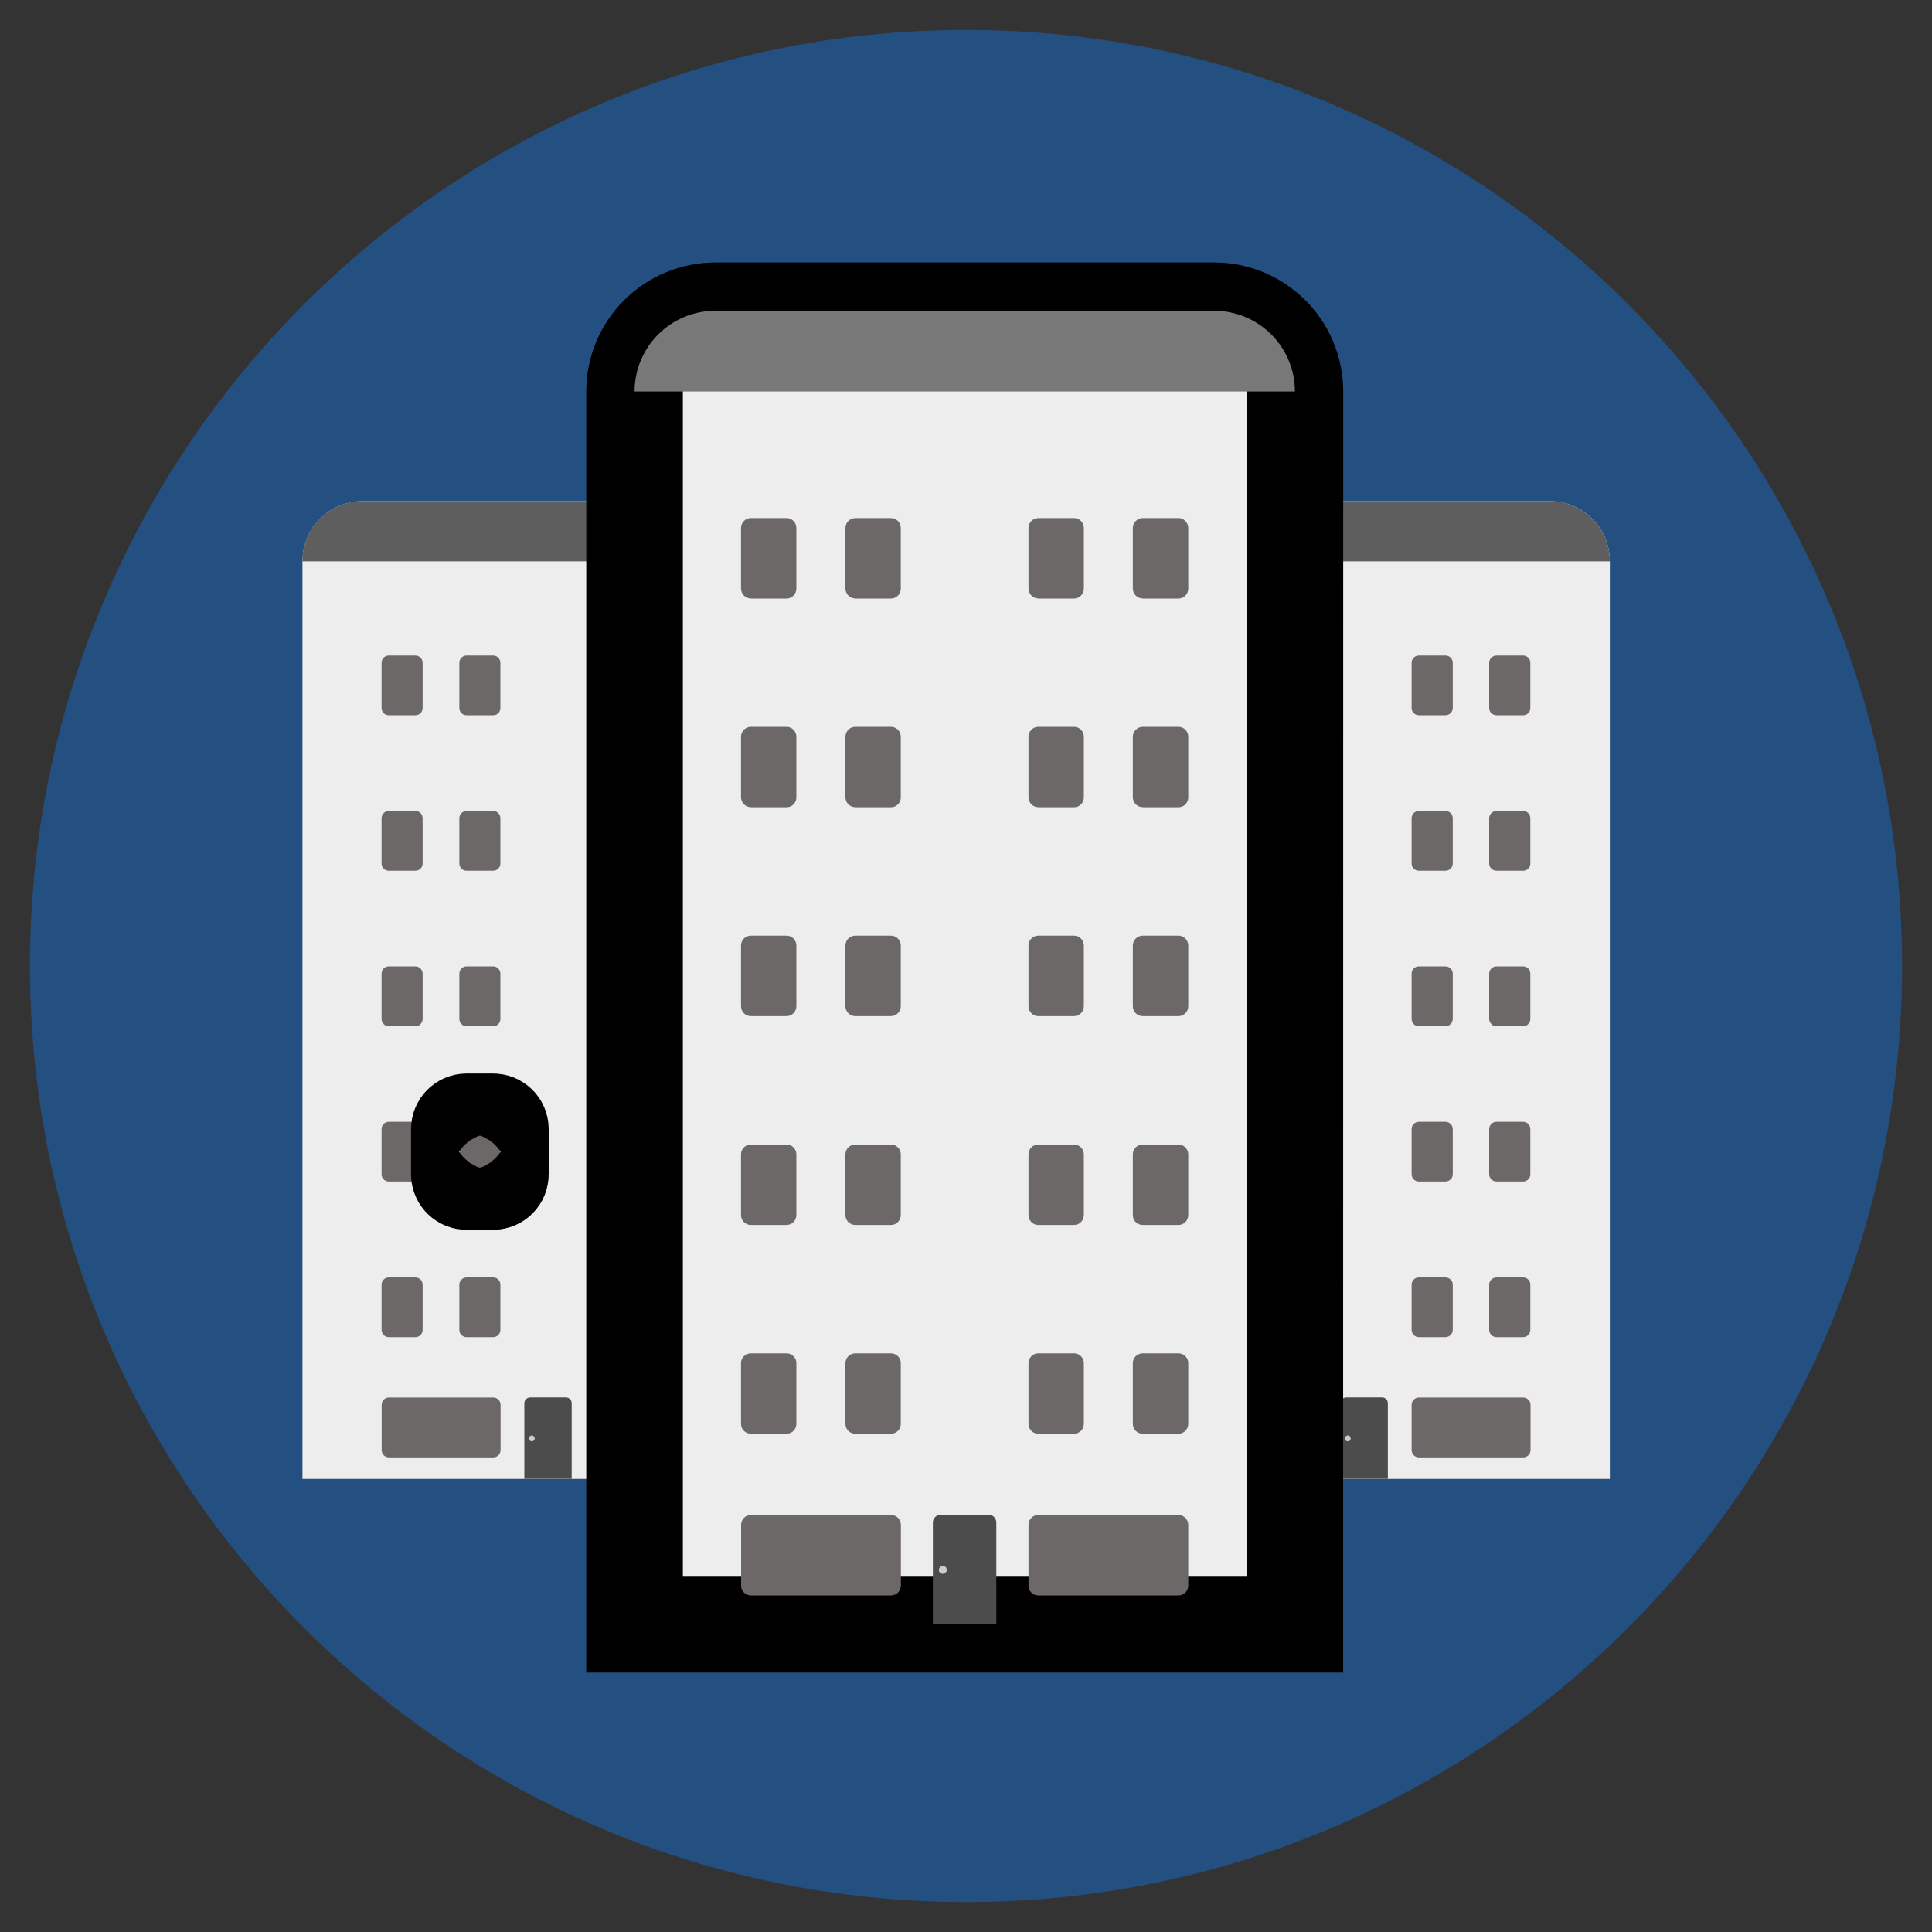 <svg width="20" height="20" xmlns="http://www.w3.org/2000/svg">
 <rect width="100%" height="100%" fill="#333333" stroke="none"/>
 <g>
  <title>background</title>
  <rect x="-1" y="-1" width="2.786" height="2.786" id="canvas_background" fill="none"/>
 </g>

 <g>
  <title>Layer 1</title>
  <path fill="#244f81" d="m19.69,10c0,5.351 -4.338,9.69 -9.69,9.69s-9.69,-4.337 -9.69,-9.69c0,-5.352 4.338,-9.69 9.69,-9.69s9.69,4.337 9.69,9.69z" id="svg_2"/>
  <path fill="#ededed" d="m8.217,15.31l-5.086,0l0,-9.499c0,-0.345 0.278,-0.623 0.623,-0.623l3.841,0c0.344,0 0.622,0.278 0.622,0.623l0,9.499z" id="svg_3"/>
  <path fill="#5F5E5E" d="m3.13,5.811c0,-0.345 0.278,-0.623 0.623,-0.623l3.841,0c0.344,0 0.622,0.278 0.622,0.623l-5.086,0z" id="svg_4"/>
  <path fill="#6d6868" d="m4.026,15.087c-0.042,0 -0.075,-0.034 -0.075,-0.076l0,-0.468c0,-0.042 0.033,-0.076 0.075,-0.076l1.081,0c0.042,0 0.075,0.035 0.075,0.076l0,0.468c0,0.042 -0.034,0.076 -0.075,0.076l-1.081,0z" id="svg_5"/>
  <path fill="#E1E0E0" d="m6.241,15.087c-0.042,0 -0.076,-0.034 -0.076,-0.076l0,-0.468c0,-0.042 0.034,-0.076 0.076,-0.076l1.08,0c0.042,0 0.075,0.035 0.075,0.076l0,0.468c0,0.042 -0.033,0.076 -0.075,0.076l-1.08,0z" id="svg_6"/>
  <path fill="#6d6868" d="m6.241,13.842c-0.042,0 -0.076,-0.033 -0.076,-0.076l0,-0.468c0,-0.041 0.034,-0.074 0.076,-0.074l0.274,0c0.042,0 0.076,0.033 0.076,0.074l0,0.468c0,0.043 -0.035,0.076 -0.076,0.076l-0.274,0z" id="svg_7"/>
  <path fill="#E1E0E0" d="m7.044,13.842c-0.041,0 -0.074,-0.033 -0.074,-0.076l0,-0.468c0,-0.041 0.034,-0.074 0.074,-0.074l0.276,0c0.041,0 0.075,0.033 0.075,0.074l0,0.468c0,0.043 -0.034,0.076 -0.075,0.076l-0.276,0z" id="svg_8"/>
  <path fill="#6d6868" d="m4.025,13.842c-0.042,0 -0.075,-0.033 -0.075,-0.076l0,-0.468c0,-0.041 0.033,-0.074 0.075,-0.074l0.275,0c0.042,0 0.075,0.033 0.075,0.074l0,0.468c0,0.043 -0.033,0.076 -0.075,0.076l-0.275,0z" id="svg_9"/>
  <path fill="#6d6868" d="m4.83,13.842c-0.042,0 -0.075,-0.033 -0.075,-0.076l0,-0.468c0,-0.041 0.034,-0.074 0.075,-0.074l0.275,0c0.042,0 0.075,0.033 0.075,0.074l0,0.468c0,0.043 -0.033,0.076 -0.075,0.076l-0.275,0z" id="svg_10"/>
  <path fill="#6d6868" d="m6.241,12.231c-0.042,0 -0.076,-0.033 -0.076,-0.074l0,-0.469c0,-0.042 0.034,-0.075 0.076,-0.075l0.274,0c0.042,0 0.076,0.034 0.076,0.075l0,0.469c0,0.041 -0.035,0.074 -0.076,0.074l-0.274,0z" id="svg_11"/>
  <path fill="#E1E0E0" d="m7.044,12.231c-0.041,0 -0.074,-0.033 -0.074,-0.074l0,-0.469c0,-0.042 0.034,-0.075 0.074,-0.075l0.276,0c0.041,0 0.075,0.034 0.075,0.075l0,0.469c0,0.041 -0.034,0.074 -0.075,0.074l-0.276,0z" id="svg_12"/>
  <path fill="#6d6868" d="m4.025,12.231c-0.042,0 -0.075,-0.033 -0.075,-0.074l0,-0.469c0,-0.042 0.033,-0.075 0.075,-0.075l0.275,0c0.042,0 0.075,0.034 0.075,0.075l0,0.469c0,0.041 -0.033,0.074 -0.075,0.074l-0.275,0z" id="svg_13"/>
  <path stroke="null" fill="#6d6868" d="m4.83,12.231c-0.042,0 -0.075,-0.033 -0.075,-0.074l0,-0.469c0,-0.042 0.034,-0.075 0.075,-0.075l0.275,0c0.042,0 0.075,0.034 0.075,0.075l0,0.469c0,0.041 -0.033,0.074 -0.075,0.074l-0.275,0z" id="svg_14"/>
  <path fill="#6d6868" d="m6.241,10.624c-0.042,0 -0.076,-0.035 -0.076,-0.076l0,-0.469c0,-0.042 0.034,-0.075 0.076,-0.075l0.274,0c0.042,0 0.076,0.035 0.076,0.075l0,0.469c0,0.041 -0.035,0.076 -0.076,0.076l-0.274,0z" id="svg_15"/>
  <path fill="#E1E0E0" d="m7.044,10.624c-0.041,0 -0.074,-0.035 -0.074,-0.076l0,-0.469c0,-0.042 0.034,-0.075 0.074,-0.075l0.276,0c0.041,0 0.075,0.035 0.075,0.075l0,0.469c0,0.041 -0.034,0.076 -0.075,0.076l-0.276,0z" id="svg_16"/>
  <path fill="#6d6868" d="m4.025,10.624c-0.042,0 -0.075,-0.035 -0.075,-0.076l0,-0.469c0,-0.042 0.033,-0.075 0.075,-0.075l0.275,0c0.042,0 0.075,0.035 0.075,0.075l0,0.469c0,0.041 -0.033,0.076 -0.075,0.076l-0.275,0z" id="svg_17"/>
  <path fill="#6d6868" d="m4.83,10.624c-0.042,0 -0.075,-0.035 -0.075,-0.076l0,-0.469c0,-0.042 0.034,-0.075 0.075,-0.075l0.275,0c0.042,0 0.075,0.035 0.075,0.075l0,0.469c0,0.041 -0.033,0.076 -0.075,0.076l-0.275,0z" id="svg_18"/>
  <path fill="#6d6868" d="m6.241,9.014c-0.042,0 -0.076,-0.033 -0.076,-0.075l0,-0.468c0,-0.042 0.034,-0.076 0.076,-0.076l0.274,0c0.042,0 0.076,0.034 0.076,0.076l0,0.468c0,0.042 -0.035,0.075 -0.076,0.075l-0.274,0z" id="svg_19"/>
  <path fill="#E1E0E0" d="m7.044,9.014c-0.041,0 -0.074,-0.033 -0.074,-0.075l0,-0.468c0,-0.042 0.034,-0.076 0.074,-0.076l0.276,0c0.041,0 0.075,0.034 0.075,0.076l0,0.468c0,0.042 -0.034,0.075 -0.075,0.075l-0.276,0z" id="svg_20"/>
  <path fill="#6d6868" d="m4.025,9.014c-0.042,0 -0.075,-0.033 -0.075,-0.075l0,-0.468c0,-0.042 0.033,-0.076 0.075,-0.076l0.275,0c0.042,0 0.075,0.034 0.075,0.076l0,0.468c0,0.042 -0.033,0.075 -0.075,0.075l-0.275,0z" id="svg_21"/>
  <path fill="#6d6868" d="m4.83,9.014c-0.042,0 -0.075,-0.033 -0.075,-0.075l0,-0.468c0,-0.042 0.034,-0.076 0.075,-0.076l0.275,0c0.042,0 0.075,0.034 0.075,0.076l0,0.468c0,0.042 -0.033,0.075 -0.075,0.075l-0.275,0z" id="svg_22"/>
  <path fill="#6d6868" d="m6.241,7.404c-0.042,0 -0.076,-0.033 -0.076,-0.074l0,-0.469c0,-0.042 0.034,-0.075 0.076,-0.075l0.274,0c0.042,0 0.076,0.034 0.076,0.075l0,0.469c0,0.041 -0.035,0.074 -0.076,0.074l-0.274,0z" id="svg_23"/>
  <path fill="#E1E0E0" d="m7.044,7.404c-0.041,0 -0.074,-0.033 -0.074,-0.074l0,-0.469c0,-0.042 0.034,-0.075 0.074,-0.075l0.276,0c0.041,0 0.075,0.034 0.075,0.075l0,0.469c0,0.041 -0.034,0.074 -0.075,0.074l-0.276,0z" id="svg_24"/>
  <path fill="#6d6868" d="m4.025,7.404c-0.042,0 -0.075,-0.033 -0.075,-0.074l0,-0.469c0,-0.042 0.033,-0.075 0.075,-0.075l0.275,0c0.042,0 0.075,0.034 0.075,0.075l0,0.469c0,0.041 -0.033,0.074 -0.075,0.074l-0.275,0z" id="svg_25"/>
  <path fill="#6d6868" d="m4.83,7.404c-0.042,0 -0.075,-0.033 -0.075,-0.074l0,-0.469c0,-0.042 0.034,-0.075 0.075,-0.075l0.275,0c0.042,0 0.075,0.034 0.075,0.075l0,0.469c0,0.041 -0.033,0.074 -0.075,0.074l-0.275,0z" id="svg_26"/>
  <path fill="#4D4C4C" d="m5.428,14.526c0,-0.033 0.028,-0.06 0.061,-0.06l0.369,0c0.034,0 0.06,0.027 0.06,0.06l0,0.783l-0.49,0l0,-0.783z" id="svg_27"/>
  <path fill="#CDCCCB" d="m5.535,14.891c0,0.017 -0.014,0.03 -0.03,0.03s-0.03,-0.014 -0.03,-0.03s0.014,-0.031 0.03,-0.031s0.03,0.014 0.03,0.031z" id="svg_28"/>
  <path fill="#ededed" d="m16.665,15.31l-5.087,0l0,-9.499c0,-0.345 0.278,-0.623 0.624,-0.623l3.84,0c0.345,0 0.623,0.278 0.623,0.623l0,9.499z" id="svg_29"/>
  <path fill="#5F5E5E" d="m11.578,5.811c0,-0.345 0.278,-0.623 0.624,-0.623l3.84,0c0.345,0 0.623,0.278 0.623,0.623l-5.087,0z" id="svg_30"/>
  <path fill="#E1E0E0" d="m12.475,15.087c-0.042,0 -0.075,-0.034 -0.075,-0.076l0,-0.468c0,-0.042 0.033,-0.076 0.075,-0.076l1.081,0c0.041,0 0.075,0.035 0.075,0.076l0,0.468c0,0.042 -0.034,0.076 -0.075,0.076l-1.081,0z" id="svg_31"/>
  <path fill="#6d6868" d="m14.688,15.087c-0.041,0 -0.075,-0.034 -0.075,-0.076l0,-0.468c0,-0.042 0.034,-0.076 0.075,-0.076l1.08,0c0.042,0 0.076,0.035 0.076,0.076l0,0.468c0,0.042 -0.034,0.076 -0.076,0.076l-1.08,0z" id="svg_32"/>
  <path fill="#6d6868" d="m14.688,13.842c-0.041,0 -0.075,-0.033 -0.075,-0.076l0,-0.468c0,-0.041 0.034,-0.074 0.075,-0.074l0.275,0c0.042,0 0.076,0.033 0.076,0.074l0,0.468c0,0.043 -0.035,0.076 -0.076,0.076l-0.275,0z" id="svg_33"/>
  <path fill="#6d6868" d="m15.492,13.842c-0.041,0 -0.076,-0.033 -0.076,-0.076l0,-0.468c0,-0.041 0.035,-0.074 0.076,-0.074l0.275,0c0.042,0 0.075,0.033 0.075,0.074l0,0.468c0,0.043 -0.033,0.076 -0.075,0.076l-0.275,0z" id="svg_34"/>
  <path fill="#E1E0E0" d="m12.474,13.842c-0.042,0 -0.075,-0.033 -0.075,-0.076l0,-0.468c0,-0.041 0.033,-0.074 0.075,-0.074l0.275,0c0.042,0 0.075,0.033 0.075,0.074l0,0.468c0,0.043 -0.034,0.076 -0.075,0.076l-0.275,0z" id="svg_35"/>
  <path fill="#6d6868" d="m13.277,13.842c-0.042,0 -0.075,-0.033 -0.075,-0.076l0,-0.468c0,-0.041 0.033,-0.074 0.075,-0.074l0.276,0c0.041,0 0.074,0.033 0.074,0.074l0,0.468c0,0.043 -0.033,0.076 -0.074,0.076l-0.276,0z" id="svg_36"/>
  <path fill="#6d6868" d="m14.688,12.231c-0.041,0 -0.075,-0.033 -0.075,-0.074l0,-0.469c0,-0.042 0.034,-0.075 0.075,-0.075l0.275,0c0.042,0 0.076,0.034 0.076,0.075l0,0.469c0,0.041 -0.035,0.074 -0.076,0.074l-0.275,0z" id="svg_37"/>
  <path fill="#6d6868" d="m15.492,12.231c-0.041,0 -0.076,-0.033 -0.076,-0.074l0,-0.469c0,-0.042 0.035,-0.075 0.076,-0.075l0.275,0c0.042,0 0.075,0.034 0.075,0.075l0,0.469c0,0.041 -0.033,0.074 -0.075,0.074l-0.275,0z" id="svg_38"/>
  <path fill="#E1E0E0" d="m12.474,12.231c-0.042,0 -0.075,-0.033 -0.075,-0.074l0,-0.469c0,-0.042 0.033,-0.075 0.075,-0.075l0.275,0c0.042,0 0.075,0.034 0.075,0.075l0,0.469c0,0.041 -0.034,0.074 -0.075,0.074l-0.275,0z" id="svg_39"/>
  <path fill="#6d6868" d="m13.277,12.231c-0.042,0 -0.075,-0.033 -0.075,-0.074l0,-0.469c0,-0.042 0.033,-0.075 0.075,-0.075l0.276,0c0.041,0 0.074,0.034 0.074,0.075l0,0.469c0,0.041 -0.033,0.074 -0.074,0.074l-0.276,0z" id="svg_40"/>
  <path fill="#6d6868" d="m14.688,10.624c-0.041,0 -0.075,-0.035 -0.075,-0.076l0,-0.469c0,-0.042 0.034,-0.075 0.075,-0.075l0.275,0c0.042,0 0.076,0.035 0.076,0.075l0,0.469c0,0.041 -0.035,0.076 -0.076,0.076l-0.275,0z" id="svg_41"/>
  <path fill="#6d6868" d="m15.492,10.624c-0.041,0 -0.076,-0.035 -0.076,-0.076l0,-0.469c0,-0.042 0.035,-0.075 0.076,-0.075l0.275,0c0.042,0 0.075,0.035 0.075,0.075l0,0.469c0,0.041 -0.033,0.076 -0.075,0.076l-0.275,0z" id="svg_42"/>
  <path fill="#E1E0E0" d="m12.474,10.624c-0.042,0 -0.075,-0.035 -0.075,-0.076l0,-0.469c0,-0.042 0.033,-0.075 0.075,-0.075l0.275,0c0.042,0 0.075,0.035 0.075,0.075l0,0.469c0,0.041 -0.034,0.076 -0.075,0.076l-0.275,0z" id="svg_43"/>
  <path fill="#6d6868" d="m13.277,10.624c-0.042,0 -0.075,-0.035 -0.075,-0.076l0,-0.469c0,-0.042 0.033,-0.075 0.075,-0.075l0.276,0c0.041,0 0.074,0.035 0.074,0.075l0,0.469c0,0.041 -0.033,0.076 -0.074,0.076l-0.276,0z" id="svg_44"/>
  <path fill="#6d6868" d="m14.688,9.014c-0.041,0 -0.075,-0.033 -0.075,-0.075l0,-0.468c0,-0.042 0.034,-0.076 0.075,-0.076l0.275,0c0.042,0 0.076,0.034 0.076,0.076l0,0.468c0,0.042 -0.035,0.075 -0.076,0.075l-0.275,0z" id="svg_45"/>
  <path fill="#6d6868" d="m15.492,9.014c-0.041,0 -0.076,-0.033 -0.076,-0.075l0,-0.468c0,-0.042 0.035,-0.076 0.076,-0.076l0.275,0c0.042,0 0.075,0.034 0.075,0.076l0,0.468c0,0.042 -0.033,0.075 -0.075,0.075l-0.275,0z" id="svg_46"/>
  <path fill="#E1E0E0" d="m12.474,9.014c-0.042,0 -0.075,-0.033 -0.075,-0.075l0,-0.468c0,-0.042 0.033,-0.076 0.075,-0.076l0.275,0c0.042,0 0.075,0.034 0.075,0.076l0,0.468c0,0.042 -0.034,0.075 -0.075,0.075l-0.275,0z" id="svg_47"/>
  <path fill="#6d6868" d="m13.277,9.014c-0.042,0 -0.075,-0.033 -0.075,-0.075l0,-0.468c0,-0.042 0.033,-0.076 0.075,-0.076l0.276,0c0.041,0 0.074,0.034 0.074,0.076l0,0.468c0,0.042 -0.033,0.075 -0.074,0.075l-0.276,0z" id="svg_48"/>
  <path fill="#6d6868" d="m14.688,7.404c-0.041,0 -0.075,-0.033 -0.075,-0.074l0,-0.469c0,-0.042 0.034,-0.075 0.075,-0.075l0.275,0c0.042,0 0.076,0.034 0.076,0.075l0,0.469c0,0.041 -0.035,0.074 -0.076,0.074l-0.275,0z" id="svg_49"/>
  <path fill="#6d6868" d="m15.492,7.404c-0.041,0 -0.076,-0.033 -0.076,-0.074l0,-0.469c0,-0.042 0.035,-0.075 0.076,-0.075l0.275,0c0.042,0 0.075,0.034 0.075,0.075l0,0.469c0,0.041 -0.033,0.074 -0.075,0.074l-0.275,0z" id="svg_50"/>
  <path fill="#E1E0E0" d="m12.474,7.404c-0.042,0 -0.075,-0.033 -0.075,-0.074l0,-0.469c0,-0.042 0.033,-0.075 0.075,-0.075l0.275,0c0.042,0 0.075,0.034 0.075,0.075l0,0.469c0,0.041 -0.034,0.074 -0.075,0.074l-0.275,0z" id="svg_51"/>
  <path fill="#6d6868" d="m13.277,7.404c-0.042,0 -0.075,-0.033 -0.075,-0.074l0,-0.469c0,-0.042 0.033,-0.075 0.075,-0.075l0.276,0c0.041,0 0.074,0.034 0.074,0.075l0,0.469c0,0.041 -0.033,0.074 -0.074,0.074l-0.276,0z" id="svg_52"/>
  <path fill="#4D4C4C" d="m13.876,14.526c0,-0.033 0.027,-0.06 0.061,-0.06l0.37,0c0.034,0 0.06,0.027 0.06,0.06l0,0.783l-0.49,0l0,-0.783l-0.001,0z" id="svg_53"/>
  <path fill="#CDCCCB" d="m13.982,14.891c0,0.017 -0.013,0.03 -0.03,0.03c-0.017,0 -0.029,-0.014 -0.029,-0.03s0.013,-0.031 0.029,-0.031c0.018,-0.001 0.03,0.014 0.03,0.031z" id="svg_54"/>
  <path stroke="null" fill="#ededed" d="m13.404,16.814l-6.835,0l0,-12.761c0,-0.463 0.375,-0.836 0.838,-0.836l5.161,0c0.462,0 0.837,0.374 0.837,0.836l-0.001,12.761l0,0z" id="svg_55"/>
  <path fill="#787878" d="m6.569,4.053c0,-0.463 0.375,-0.836 0.838,-0.836l5.161,0c0.462,0 0.837,0.374 0.837,0.836l-6.836,0l0,0z" id="svg_56"/>
  <path fill="#6d6868" d="m7.774,16.516c-0.057,0 -0.102,-0.045 -0.102,-0.102l0,-0.628c0,-0.058 0.046,-0.103 0.102,-0.103l1.45,0c0.057,0 0.102,0.047 0.102,0.103l0,0.628c0,0.057 -0.046,0.102 -0.102,0.102l-1.45,0z" id="svg_57"/>
  <path fill="#6d6868" d="m10.748,16.516c-0.056,0 -0.101,-0.045 -0.101,-0.102l0,-0.628c0,-0.058 0.046,-0.103 0.101,-0.103l1.452,0c0.055,0 0.101,0.047 0.101,0.103l0,0.628c0,0.057 -0.046,0.102 -0.101,0.102l-1.452,0z" id="svg_58"/>
  <path fill="#6d6868" d="m10.748,14.842c-0.056,0 -0.101,-0.046 -0.101,-0.103l0,-0.628c0,-0.056 0.046,-0.101 0.101,-0.101l0.37,0c0.057,0 0.102,0.046 0.102,0.101l0,0.628c0,0.058 -0.046,0.103 -0.102,0.103l-0.37,0z" id="svg_59"/>
  <path fill="#6d6868" d="m11.83,14.842c-0.058,0 -0.103,-0.046 -0.103,-0.103l0,-0.628c0,-0.056 0.047,-0.101 0.103,-0.101l0.37,0c0.055,0 0.101,0.046 0.101,0.101l0,0.628c0,0.058 -0.046,0.103 -0.101,0.103l-0.37,0z" id="svg_60"/>
  <path fill="#6d6868" d="m7.773,14.842c-0.057,0 -0.102,-0.046 -0.102,-0.103l0,-0.628c0,-0.056 0.046,-0.101 0.102,-0.101l0.369,0c0.057,0 0.102,0.046 0.102,0.101l0,0.628c0,0.058 -0.046,0.103 -0.102,0.103l-0.369,0z" id="svg_61"/>
  <path fill="#6d6868" d="m8.854,14.842c-0.057,0 -0.102,-0.046 -0.102,-0.103l0,-0.628c0,-0.056 0.046,-0.101 0.102,-0.101l0.369,0c0.057,0 0.102,0.046 0.102,0.101l0,0.628c0,0.058 -0.046,0.103 -0.102,0.103l-0.369,0z" id="svg_62"/>
  <path fill="#6d6868" d="m10.748,12.681c-0.056,0 -0.101,-0.045 -0.101,-0.103l0,-0.628c0,-0.057 0.046,-0.102 0.101,-0.102l0.37,0c0.057,0 0.102,0.047 0.102,0.102l0,0.628c0,0.058 -0.046,0.103 -0.102,0.103l-0.37,0z" id="svg_63"/>
  <path fill="#6d6868" d="m11.83,12.681c-0.058,0 -0.103,-0.045 -0.103,-0.103l0,-0.628c0,-0.057 0.047,-0.102 0.103,-0.102l0.37,0c0.055,0 0.101,0.047 0.101,0.102l0,0.628c0,0.058 -0.046,0.103 -0.101,0.103l-0.37,0z" id="svg_64"/>
  <path fill="#6d6868" d="m7.773,12.681c-0.057,0 -0.102,-0.045 -0.102,-0.103l0,-0.628c0,-0.057 0.046,-0.102 0.102,-0.102l0.369,0c0.057,0 0.102,0.047 0.102,0.102l0,0.628c0,0.058 -0.046,0.103 -0.102,0.103l-0.369,0z" id="svg_65"/>
  <path fill="#6d6868" d="m8.854,12.681c-0.057,0 -0.102,-0.045 -0.102,-0.103l0,-0.628c0,-0.057 0.046,-0.102 0.102,-0.102l0.369,0c0.057,0 0.102,0.047 0.102,0.102l0,0.628c0,0.058 -0.046,0.103 -0.102,0.103l-0.369,0z" id="svg_66"/>
  <path fill="#6d6868" d="m10.748,10.519c-0.056,0 -0.101,-0.047 -0.101,-0.103l0,-0.628c0,-0.057 0.046,-0.102 0.101,-0.102l0.37,0c0.057,0 0.102,0.047 0.102,0.102l0,0.628c0,0.057 -0.046,0.103 -0.102,0.103l-0.37,0z" id="svg_67"/>
  <path fill="#6d6868" d="m11.83,10.519c-0.058,0 -0.103,-0.047 -0.103,-0.103l0,-0.628c0,-0.057 0.047,-0.102 0.103,-0.102l0.37,0c0.055,0 0.101,0.047 0.101,0.102l0,0.628c0,0.057 -0.046,0.103 -0.101,0.103l-0.37,0z" id="svg_68"/>
  <path fill="#6d6868" d="m7.773,10.519c-0.057,0 -0.102,-0.047 -0.102,-0.103l0,-0.628c0,-0.057 0.046,-0.102 0.102,-0.102l0.369,0c0.057,0 0.102,0.047 0.102,0.102l0,0.628c0,0.057 -0.046,0.103 -0.102,0.103l-0.369,0z" id="svg_69"/>
  <path fill="#6d6868" d="m8.854,10.519c-0.057,0 -0.102,-0.047 -0.102,-0.103l0,-0.628c0,-0.057 0.046,-0.102 0.102,-0.102l0.369,0c0.057,0 0.102,0.047 0.102,0.102l0,0.628c0,0.057 -0.046,0.103 -0.102,0.103l-0.369,0z" id="svg_70"/>
  <path fill="#6d6868" d="m10.748,8.356c-0.056,0 -0.101,-0.047 -0.101,-0.102l0,-0.627c0,-0.057 0.046,-0.103 0.101,-0.103l0.37,0c0.057,0 0.102,0.046 0.102,0.103l0,0.628c0,0.057 -0.046,0.102 -0.102,0.102l-0.37,0l0,-0.001z" id="svg_71"/>
  <path fill="#6d6868" d="m11.83,8.356c-0.058,0 -0.103,-0.047 -0.103,-0.102l0,-0.627c0,-0.057 0.047,-0.103 0.103,-0.103l0.37,0c0.055,0 0.101,0.046 0.101,0.103l0,0.628c0,0.057 -0.046,0.102 -0.101,0.102l-0.37,0l0,-0.001z" id="svg_72"/>
  <path fill="#6d6868" d="m7.773,8.356c-0.057,0 -0.102,-0.047 -0.102,-0.102l0,-0.627c0,-0.057 0.046,-0.103 0.102,-0.103l0.369,0c0.057,0 0.102,0.046 0.102,0.103l0,0.628c0,0.057 -0.046,0.102 -0.102,0.102l-0.369,0l0,-0.001z" id="svg_73"/>
  <path fill="#6d6868" d="m8.854,8.356c-0.057,0 -0.102,-0.047 -0.102,-0.102l0,-0.627c0,-0.057 0.046,-0.103 0.102,-0.103l0.369,0c0.057,0 0.102,0.046 0.102,0.103l0,0.628c0,0.057 -0.046,0.102 -0.102,0.102l-0.369,0l0,-0.001z" id="svg_74"/>
  <path fill="#6d6868" d="m10.748,6.195c-0.056,0 -0.101,-0.047 -0.101,-0.103l0,-0.627c0,-0.056 0.046,-0.102 0.101,-0.102l0.37,0c0.057,0 0.102,0.047 0.102,0.102l0,0.628c0,0.057 -0.046,0.103 -0.102,0.103l-0.37,0l0,-0.001z" id="svg_75"/>
  <path fill="#6d6868" d="m11.83,6.195c-0.058,0 -0.103,-0.047 -0.103,-0.103l0,-0.627c0,-0.056 0.047,-0.102 0.103,-0.102l0.37,0c0.055,0 0.101,0.047 0.101,0.102l0,0.628c0,0.057 -0.046,0.103 -0.101,0.103l-0.37,0l0,-0.001z" id="svg_76"/>
  <path fill="#6d6868" d="m7.773,6.195c-0.057,0 -0.102,-0.047 -0.102,-0.103l0,-0.627c0,-0.056 0.046,-0.102 0.102,-0.102l0.369,0c0.057,0 0.102,0.047 0.102,0.102l0,0.628c0,0.057 -0.046,0.103 -0.102,0.103l-0.369,0l0,-0.001z" id="svg_77"/>
  <path fill="#6d6868" d="m8.854,6.195c-0.057,0 -0.102,-0.047 -0.102,-0.103l0,-0.627c0,-0.056 0.046,-0.102 0.102,-0.102l0.369,0c0.057,0 0.102,0.047 0.102,0.102l0,0.628c0,0.057 -0.046,0.103 -0.102,0.103l-0.369,0l0,-0.001z" id="svg_78"/>
  <path fill="#4D4C4C" d="m9.657,15.762c0,-0.044 0.036,-0.081 0.081,-0.081l0.496,0c0.045,0 0.08,0.036 0.08,0.081l0,1.053l-0.657,0l0,-1.053z" id="svg_79"/>
  <path fill="#CDCCCB" d="m9.801,16.252c0,0.021 -0.018,0.04 -0.041,0.04c-0.022,0 -0.041,-0.018 -0.041,-0.04s0.019,-0.041 0.041,-0.041c0.023,0 0.041,0.018 0.041,0.041z" id="svg_80"/>
 </g>
</svg>
